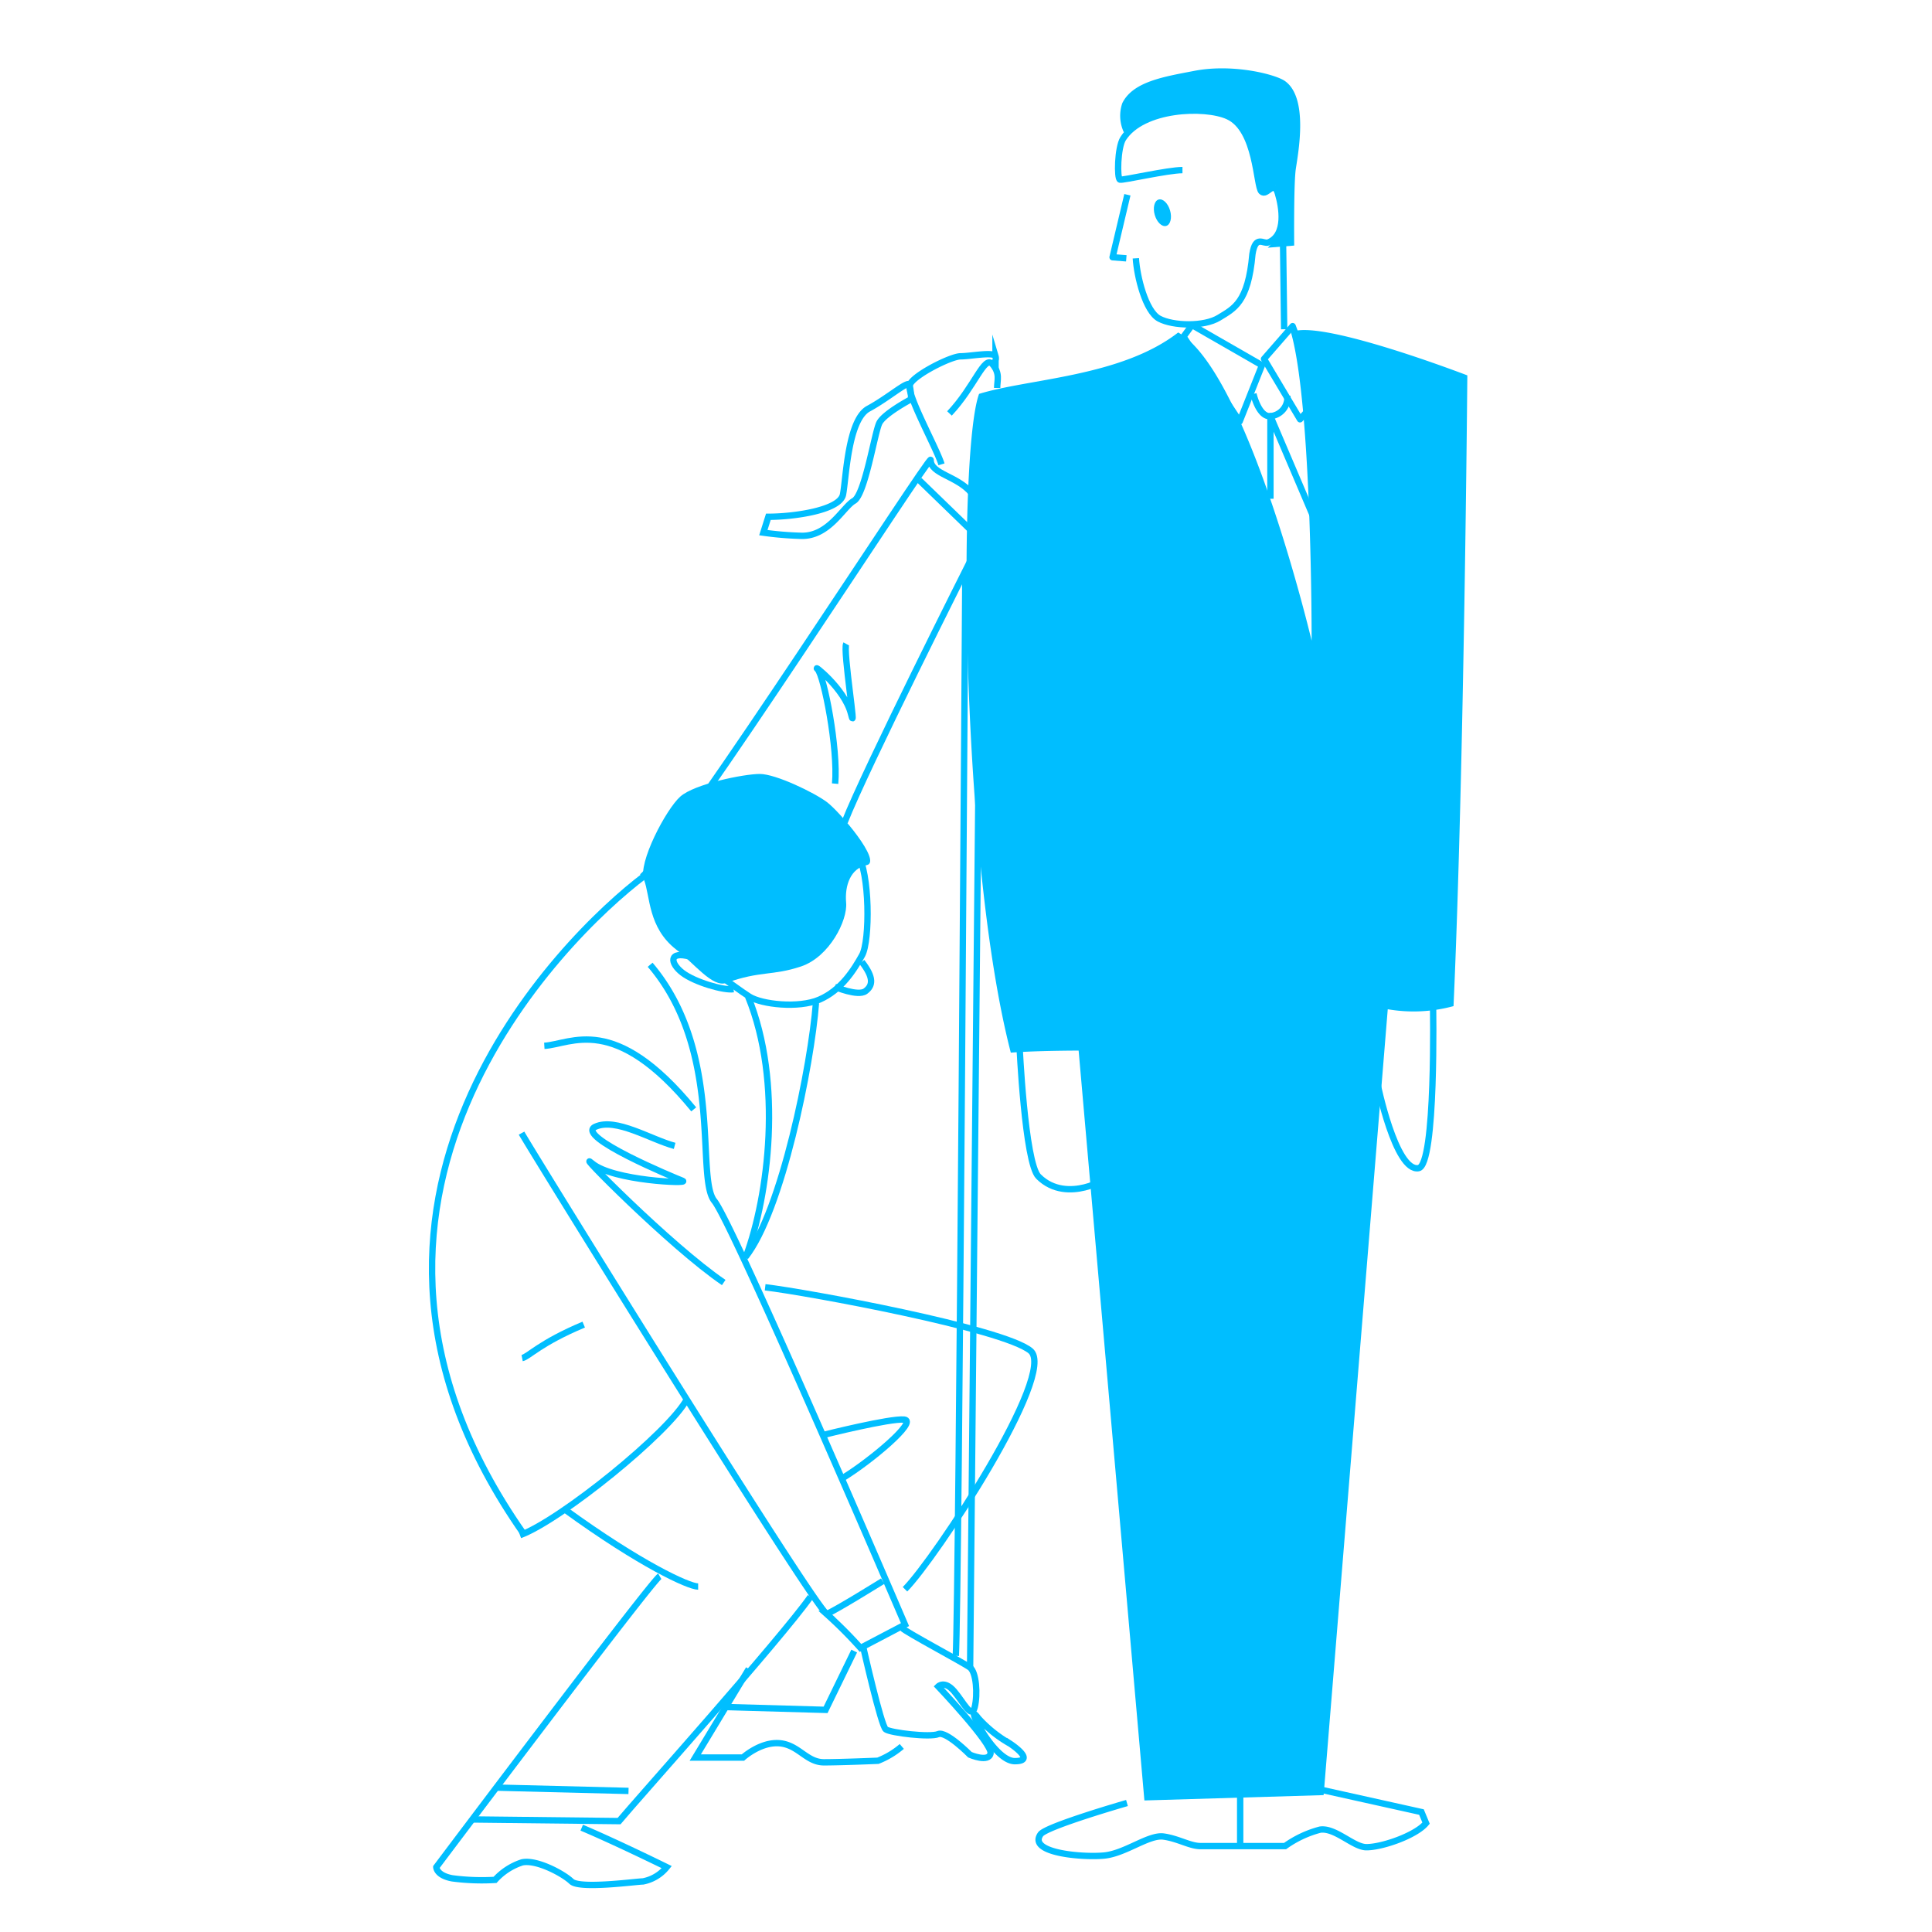 <svg xmlns="http://www.w3.org/2000/svg" viewBox="0 0 235 235">
  <title>analyze</title>
  <path d="M139.2,219l-8-91.21s-5.09,0-8.25.25c-6.12-23.64-6.44-73.17-3.86-80.13,6.05-1.87,17.26-2.06,24.22-7.47,8.5,4.83,16.23,37.49,16.23,37.49s.06-28.47-2.51-37.49c3.22-1.8,21.45,5.22,21.45,5.22s-.39,48.11-1.68,76.72a18.49,18.49,0,0,1-8,.38L161,218.35Z" style="fill: #00beff"/>
  <path d="M137.08,219.31s-9.83,2.83-10.51,3.81c-1.59,2.29,5.15,2.83,7.73,2.58s5.43-2.56,7.23-2.31,3.21,1.16,4.49,1.16l10.29,0a13,13,0,0,1,4.26-2c1.8-.26,3.94,2,5.5,2.13,1.79.09,6.11-1.37,7.39-2.92l-.56-1.35-12.69-2.82" style="fill: none;stroke: #00beff;stroke-miterlimit: 10;stroke-width: 0.773px"/>
  <line x1="150.85" y1="218.54" x2="150.85" y2="224.6" style="fill: none;stroke: #00beff;stroke-miterlimit: 10;stroke-width: 0.773px"/>
  <path d="M124,127s.65,14.43,2.32,16.11c3.58,3.58,9.1-.36,6.83.9" style="fill: none;stroke: #00beff;stroke-miterlimit: 10;stroke-width: 0.773px"/>
  <path d="M167.54,131.78s2.2,10.78,5,10.31c2.15-.36,1.77-19.86,1.77-19.86" style="fill: none;stroke: #00beff;stroke-linejoin: round;stroke-width: 0.773px"/>
  <path d="M152.46,47.91s.65,2.84,2.07,2.71a2.27,2.27,0,0,0,2.06-2.45" style="fill: none;stroke: #00beff;stroke-linejoin: round;stroke-width: 0.773px"/>
  <path d="M154.53,60.67V50.62l5.54,13" style="fill: none;stroke: #00beff;stroke-linejoin: round;stroke-width: 0.773px"/>
  <polygon points="150.79 51.26 153.5 44.43 144.99 39.54 143.96 40.95 150.79 51.26" style="fill: none;stroke: #00beff;stroke-linejoin: round;stroke-width: 0.773px"/>
  <polygon points="158.13 51 153.75 43.66 157.23 39.67 160.45 48.43 158.13 51" style="fill: none;stroke: #00beff;stroke-linejoin: round;stroke-width: 0.773px"/>
  <line x1="156.2" y1="40.05" x2="156.07" y2="29.87" style="fill: none;stroke: #00beff;stroke-linejoin: round;stroke-width: 0.773px"/>
  <polyline points="137.13 23.69 135.33 31.29 137 31.42" style="fill: none;stroke: #00beff;stroke-linejoin: round;stroke-width: 0.773px"/>
  <path d="M138.16,31.42c.13,2.19,1.16,6.44,2.84,7.34s5.47,1,7.28-.12,3.54-1.81,4.06-7.73c.38-2.39,1.33-1.18,1.93-1.42,2.25-.9,1.67-4.32,1.16-6s-1.35.45-2-.2-.54-7.54-4.06-9.14c-2.83-1.29-10.37-1-12.75,2.7-.7,1.08-.77,4.9-.39,5s5.8-1.16,7.6-1.16" style="fill: none;stroke: #00beff;stroke-linejoin: round;stroke-width: 0.773px"/>
  <path d="M154.2,30.13l3.22-.26s-.07-7.6.2-9.34c.32-2.12,1.54-8.69-1.35-10.69-1.22-.83-6.38-2.12-11-1.22-3.63.7-7.47,1.29-8.76,3.93a4.73,4.73,0,0,0,.19,3.54s5.16-3.16,8.51-2.64,5-.19,6.63,3.48,1,6.37,1.61,6.37,1.48-1.09,1.74-.7a8.62,8.62,0,0,1,.84,2.51c.13.84.19,3-.39,3.57S154.2,30.13,154.2,30.13Z" style="fill: #00beff"/>
  <ellipse cx="141.39" cy="25.88" rx="0.97" ry="1.67" transform="translate(-1.63 40.22) rotate(-16.1)" style="fill: #00beff"/>
  <path d="M63.44,137.83c1,1.81,34.79,56.43,37.11,58.49a52.87,52.87,0,0,1,4.12,4.13l5.41-2.84s-20.87-48.7-23.19-51.53,1.21-18.16-7.81-28.73" style="fill: none;stroke: #00beff;stroke-miterlimit: 10;stroke-width: 0.773px"/>
  <path d="M78.39,106.53c-10,7.54-42.81,39.95-14.72,80" style="fill: none;stroke: #00beff;stroke-miterlimit: 10;stroke-width: 0.773px"/>
  <path d="M63.25,186.73c4.83-1.74,18.21-12.53,20.33-16.59" style="fill: none;stroke: #00beff;stroke-miterlimit: 10;stroke-width: 0.773px"/>
  <path d="M90.75,152.81c2.71-7.34,4.5-21.15.25-31.58" style="fill: none;stroke: #00beff;stroke-miterlimit: 10;stroke-width: 0.773px"/>
  <path d="M99.25,122c-.58,7.53-4.14,25.31-8.58,30.91" style="fill: none;stroke: #00beff;stroke-miterlimit: 10;stroke-width: 0.773px"/>
  <path d="M93.07,156.58c5,.58,29,5,32.28,7.73s-11.6,25.31-15.27,29" style="fill: none;stroke: #00beff;stroke-miterlimit: 10;stroke-width: 0.773px"/>
  <path d="M102.55,179.75c3.29-2,9.17-6.92,7.43-7.08s-9.67,1.83-9.67,1.83" style="fill: none;stroke: #00beff;stroke-miterlimit: 10;stroke-width: 0.773px"/>
  <path d="M68.75,183.64c9.08,6.59,15,9.34,16.17,9.34" style="fill: none;stroke: #00beff;stroke-miterlimit: 10;stroke-width: 0.773px"/>
  <path d="M80.25,191.73c-1,.58-27.18,35.38-27.18,35.38s0,1,1.93,1.36a27.17,27.17,0,0,0,5.22.19,7.58,7.58,0,0,1,3.29-2.13c1.74-.38,5,1.36,6,2.32s7.92,0,8.69,0a4.9,4.9,0,0,0,2.9-1.74s-6.09-3-10.34-4.8" style="fill: none;stroke: #00beff;stroke-miterlimit: 10;stroke-width: 0.773px"/>
  <path d="M57.46,221.31l17.84.2c1.93-2.32,19.7-22.19,23.28-27.28" style="fill: none;stroke: #00beff;stroke-miterlimit: 10;stroke-width: 0.773px"/>
  <line x1="60.46" y1="217.44" x2="76.45" y2="217.84" style="fill: none;stroke: #00beff;stroke-miterlimit: 10;stroke-width: 0.773px"/>
  <polyline points="88.42 207.64 100.42 207.98 103.9 200.83" style="fill: none;stroke: #00beff;stroke-miterlimit: 10;stroke-width: 0.773px"/>
  <path d="M109.69,212.43a10.2,10.2,0,0,1-2.9,1.74s-4.44.19-6.57.19-3.09-2.13-5.41-2.32-4.44,1.74-4.44,1.74h-5.8L91.08,203" style="fill: none;stroke: #00beff;stroke-miterlimit: 10;stroke-width: 0.773px"/>
  <path d="M66.21,127.21c3.29-.2,8.51-4.06,18.17,7.73" style="fill: none;stroke: #00beff;stroke-miterlimit: 10;stroke-width: 0.773px"/>
  <path d="M82.06,139.38c-2.9-.77-7.15-3.48-9.66-2.32s9.66,6.19,10.63,6.57-8.51,0-11-2.12,9.47,10.05,16,14.49" style="fill: none;stroke: #00beff;stroke-miterlimit: 10;stroke-width: 0.773px"/>
  <path d="M100.55,196.32c1.22-.51,6.82-4,6.82-4" style="fill: none;stroke: #00beff;stroke-miterlimit: 10;stroke-width: 0.773px"/>
  <path d="M105,200.35s2.16,9.57,2.74,10,5.41,1,6.38.58,3.86,2.51,3.86,2.51,2.32,1,2.51-.19-6.37-8.12-6.37-8.12.77-.77,1.93.58,2.13,3.48,2.51,1.94.2-4.25-.58-4.83-8-4.41-8.23-4.79" style="fill: none;stroke: #00beff;stroke-miterlimit: 10;stroke-width: 0.773px"/>
  <path d="M102.74,100C105.25,93.58,118,68.27,118,68.27" style="fill: none;stroke: #00beff;stroke-miterlimit: 10;stroke-width: 0.773px"/>
  <path d="M118.2,60c-1.74-2.13-5-2.32-5-4.06,0-.82-30.46,46.58-35.09,50.7" style="fill: none;stroke: #00beff;stroke-miterlimit: 10;stroke-width: 0.773px"/>
  <line x1="111.82" y1="58.41" x2="118.2" y2="64.59" style="fill: none;stroke: #00beff;stroke-miterlimit: 10;stroke-width: 0.773px"/>
  <path d="M101.58,95.32c.38-4.25-1.36-13.14-2.13-13.91s3.29,2.32,4.06,5.41-1-7.73-.58-8.5" style="fill: none;stroke: #00beff;stroke-miterlimit: 10;stroke-width: 0.773px"/>
  <path d="M71,161.12c-5.35,2.24-6.71,3.92-7.49,4.07" style="fill: none;stroke: #00beff;stroke-miterlimit: 10;stroke-width: 0.773px"/>
  <path d="M116.26,201.41c.39-6.76,1.16-132,1.16-132" style="fill: none;stroke: #00beff;stroke-miterlimit: 10;stroke-width: 0.773px"/>
  <line x1="118" y1="202.77" x2="119.16" y2="80.05" style="fill: none;stroke: #00beff;stroke-miterlimit: 10;stroke-width: 0.773px"/>
  <path d="M119,209c-1.89-2.52,1.74,5.22,4.44,5.22s-.58-2.13-.58-2.13A15.55,15.55,0,0,1,119,209Z" style="fill: none;stroke: #00beff;stroke-miterlimit: 10;stroke-width: 0.773px"/>
  <path d="M115.49,50.29c3.09-3.28,4.25-7.15,5.22-6s.58,1.94.58,2.9" style="fill: none;stroke: #00beff;stroke-miterlimit: 10;stroke-width: 0.773px"/>
  <path d="M114.52,56.48c-.58-1.93-4.25-8.5-3.86-9.66s5-3.48,6.18-3.48,4.06-.58,4.25,0a.88.88,0,0,1-.38,1" style="fill: none;stroke: #00beff;stroke-miterlimit: 10;stroke-width: 0.773px"/>
  <path d="M93.46,62.86c3.09,0,8.7-.78,9.08-2.71s.58-9.08,3.09-10.44,4.84-3.47,5-2.89a7.61,7.61,0,0,1,.19,1.74s-3.28,1.73-3.86,2.89-1.74,8.7-3.09,9.47-3.1,4.45-6.57,4.25a41,41,0,0,1-4.45-.38Z" style="fill: none;stroke: #00beff;stroke-miterlimit: 10;stroke-width: 0.773px"/>
  <path d="M99.64,121.6c-2.49,1.07-7,.58-8.5-.38s-9.47-6.57-10.24-9.28-1.35-6.57-.58-9.08,5.22-8.12,11.59-7.35,10.83,6,12.37,8.31,1.55,10.63.58,12.37S102.35,120.44,99.64,121.6Z" style="fill: none;stroke: #00beff;stroke-miterlimit: 10;stroke-width: 0.773px"/>
  <path d="M104.83,117c1.5,1.93,1.34,2.89.44,3.56s-3.73-.52-3.73-.52" style="fill: none;stroke: #00beff;stroke-miterlimit: 10;stroke-width: 0.773px"/>
  <path d="M84,116.38c-2.7-.77-2.51.78-1,1.94s5.06,2.18,6.22,2" style="fill: none;stroke: #00beff;stroke-miterlimit: 10;stroke-width: 0.773px"/>
  <path d="M88.33,119.56c4.17-1.5,5.61-.84,9.09-2s5.69-5.62,5.5-7.75.56-4.2,2.5-4.58-3.29-6.51-4.84-7.67-6.23-3.42-8.16-3.42-7.93,1.21-9.67,2.75S77.56,105,78.33,107s.47,5.82,3.92,8.5C84.42,117.16,86.67,120.16,88.33,119.56Z" style="fill: #00beff"/>
</svg>
